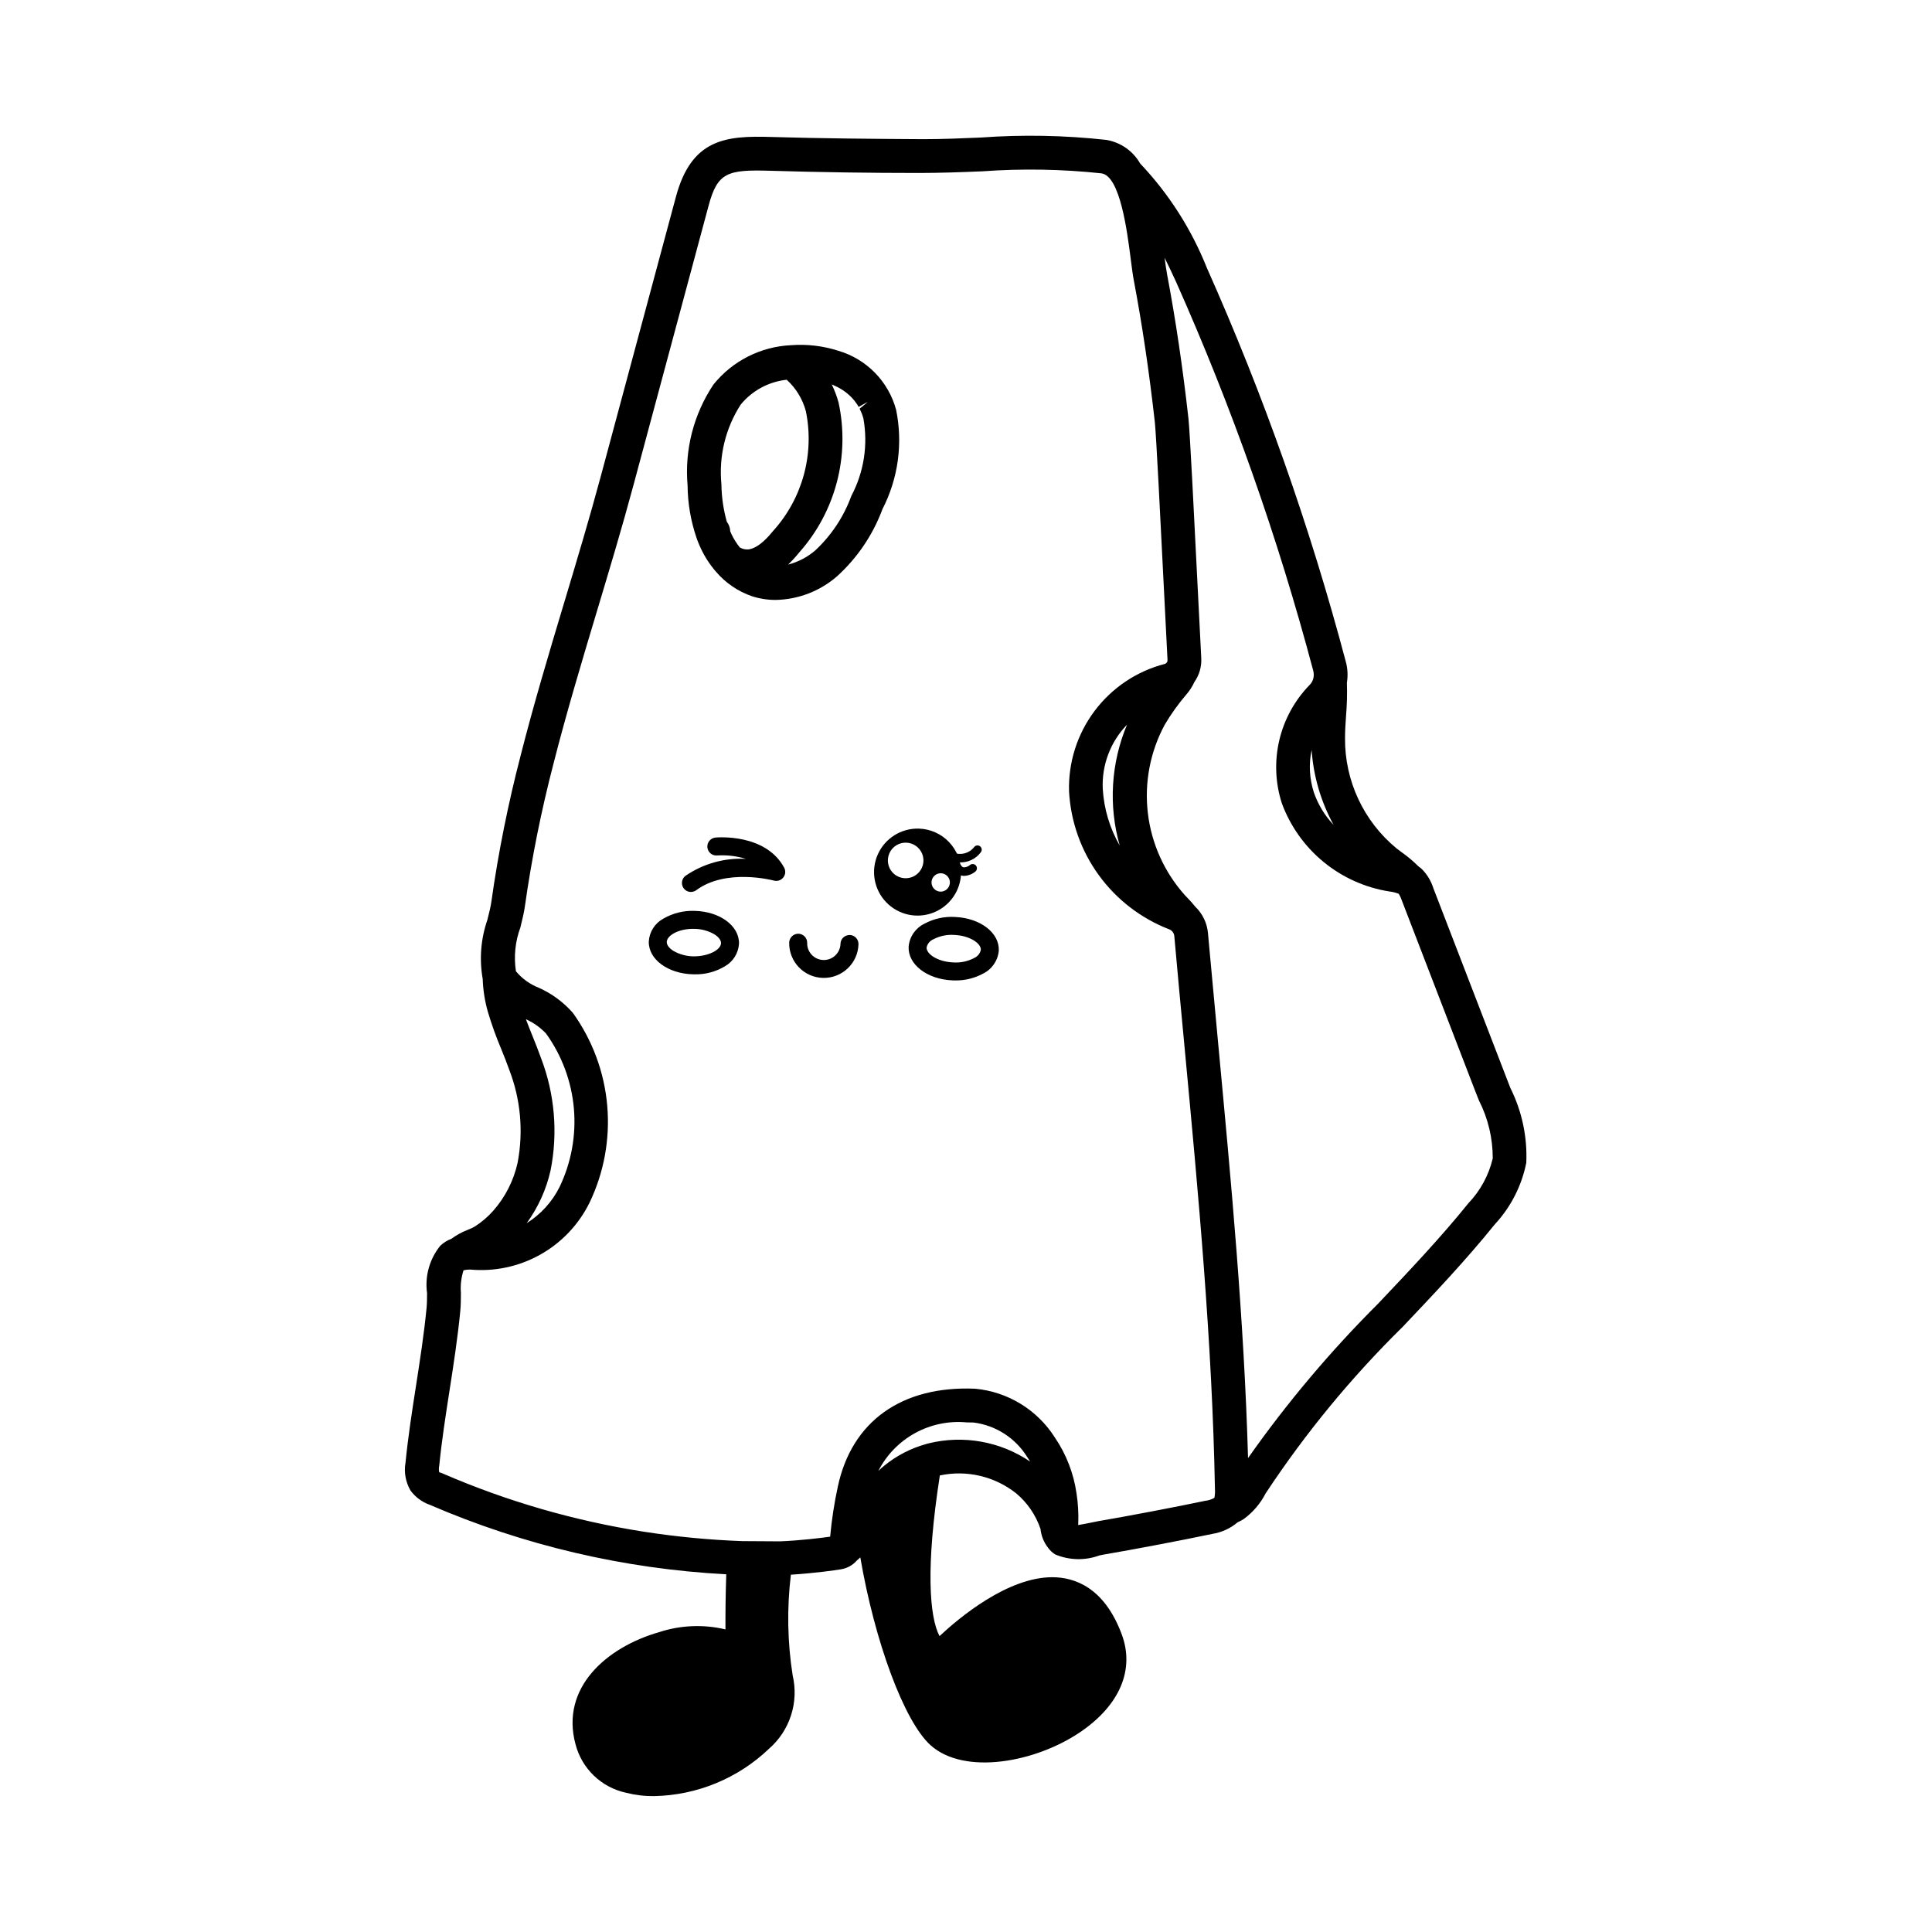 <?xml version="1.0" encoding="UTF-8"?>
<!-- Uploaded to: ICON Repo, www.iconrepo.com, Generator: ICON Repo Mixer Tools -->
<svg fill="#000000" width="800px" height="800px" version="1.1" viewBox="144 144 512 512" xmlns="http://www.w3.org/2000/svg">
 <g>
  <path d="m387.43 363.59c-4.66-0.109-8.93 2.598-10.816 6.863-1.883 4.266-1.016 9.246 2.207 12.621 3.219 3.375 8.152 4.477 12.5 2.793 4.352-1.684 7.258-5.82 7.367-10.48 0.148-6.367-4.891-11.648-11.258-11.797zm-1.805 12.867h0.004c-1.793 0.652-3.801 0.168-5.09-1.234-1.293-1.402-1.609-3.445-0.809-5.176s2.562-2.805 4.469-2.731c1.902 0.078 3.574 1.293 4.234 3.082 0.43 1.176 0.379 2.477-0.148 3.609-0.527 1.137-1.48 2.019-2.656 2.449zm8.293 3.754c-0.949 0.25-1.961-0.094-2.555-0.879-0.598-0.781-0.664-1.848-0.168-2.695 0.492-0.852 1.453-1.32 2.426-1.188 0.977 0.133 1.777 0.84 2.027 1.789 0.164 0.625 0.074 1.289-0.25 1.844-0.324 0.559-0.855 0.965-1.48 1.129z"/>
  <path d="m399.46 376.12c-1.105-0.02-2.113-0.637-2.641-1.609-0.277-0.547-0.059-1.215 0.484-1.5 0.547-0.281 1.219-0.074 1.508 0.469 0.117 0.191 0.309 0.324 0.527 0.379 0.656 0.012 1.289-0.227 1.773-0.668 0.504-0.363 1.203-0.254 1.57 0.246 0.363 0.504 0.254 1.203-0.246 1.57-0.844 0.688-1.891 1.078-2.977 1.113z"/>
  <path d="m398.34 372.54c-0.871-0.016-1.738-0.191-2.547-0.52-0.57-0.242-0.832-0.898-0.59-1.469 0.238-0.57 0.898-0.836 1.465-0.598 1.953 0.793 4.191 0.195 5.488-1.465 0.375-0.496 1.078-0.59 1.57-0.211 0.492 0.375 0.59 1.078 0.211 1.57-1.305 1.77-3.402 2.777-5.598 2.691z"/>
  <path d="m369.18 391.78c-0.625 0.004-1.23 0.238-1.695 0.656-0.461 0.434-0.73 1.035-0.746 1.668-0.059 2.441-2.086 4.367-4.523 4.309-2.438-0.062-4.367-2.086-4.305-4.527 0.027-1.312-1.012-2.402-2.324-2.438-1.309-0.016-2.394 1.016-2.441 2.324-0.109 5.062 3.894 9.262 8.957 9.383s9.27-3.875 9.402-8.938c0.031-1.312-1.008-2.402-2.324-2.438z"/>
  <path d="m328.09 385.39c-2.926-0.113-5.824 0.613-8.352 2.09-2.215 1.227-3.652 3.504-3.801 6.035-0.109 4.715 5.059 8.527 11.758 8.688 0.145 0.004 0.285 0.004 0.43 0.004 2.781 0.055 5.523-0.668 7.914-2.094 2.219-1.227 3.652-3.504 3.805-6.035 0.105-4.711-5.055-8.527-11.754-8.688zm-0.285 12.051c-1.852-0.016-3.668-0.5-5.281-1.41-1.18-0.723-1.844-1.594-1.824-2.402 0.039-1.676 3.012-3.481 6.973-3.481 0.102 0 0.203 0.004 0.305 0.004 1.852 0.016 3.668 0.5 5.277 1.41 1.18 0.723 1.844 1.598 1.824 2.402-0.043 1.719-3.25 3.496-7.273 3.477z"/>
  <path d="m397.11 387.01c-2.824-0.18-5.641 0.438-8.129 1.781-2.375 1.152-3.965 3.473-4.184 6.102-0.203 4.707 4.887 8.625 11.582 8.914l0.359 0.012c0.137 0.004 0.27 0.004 0.41 0.004l-0.004 0.004c2.566 0.035 5.102-0.582 7.359-1.801 2.375-1.152 3.965-3.473 4.188-6.102 0.203-4.711-4.887-8.625-11.582-8.914zm-5.766 5.918c1.707-0.898 3.629-1.301 5.555-1.16 4.113 0.176 7.106 2.234 7.031 3.949-0.203 0.973-0.871 1.785-1.785 2.172-1.707 0.902-3.633 1.301-5.555 1.16-4.113-0.176-7.106-2.231-7.031-3.949 0.199-0.973 0.867-1.785 1.785-2.172z"/>
  <path d="m333.61 365.96c-0.629 0.062-1.211 0.367-1.613 0.855-0.402 0.488-0.594 1.113-0.535 1.742 0.121 1.312 1.285 2.273 2.594 2.148 2.574-0.16 5.156 0.148 7.617 0.906-5.676-0.309-11.297 1.266-15.988 4.473-0.816 0.605-1.156 1.66-0.852 2.629 0.305 0.969 1.191 1.637 2.207 1.664 0.535 0.008 1.059-0.156 1.488-0.469 7.809-5.812 20.055-2.68 20.551-2.547 0.918 0.254 1.902-0.062 2.496-0.809 0.598-0.746 0.688-1.777 0.234-2.617-4.926-9.109-17.684-8.02-18.199-7.977z"/>
  <path d="m257.85 542.77c24.906 10.766 51.527 17.008 78.617 18.434-0.195 5.633-0.23 10.777-0.211 14.609v-0.004c-5.82-1.383-11.906-1.129-17.594 0.73-13.941 4.004-26.195 14.742-22.145 29.703 0.82 3.172 2.504 6.051 4.863 8.32 2.359 2.269 5.305 3.84 8.504 4.531 2.422 0.617 4.914 0.918 7.414 0.898 11.398-0.211 22.297-4.703 30.531-12.586 2.699-2.359 4.707-5.414 5.805-8.828 1.102-3.418 1.25-7.066 0.434-10.562-1.391-8.84-1.551-17.824-0.477-26.707 6.406-0.395 11.656-1.172 13.27-1.426l-0.004-0.004c1.652-0.258 3.156-1.098 4.242-2.363 0.168-0.121 0.324-0.254 0.469-0.398 0.148-0.133 0.289-0.266 0.422-0.402 3.797 22.234 11.609 43.527 18.652 49.816 8.926 7.969 27.734 4.602 39.703-3.555 10.402-7.086 14.391-16.488 10.945-25.805-4.648-12.555-12.59-15.191-18.434-15.191-11.828 0-24.609 10.684-29.871 15.605-2.668-5.039-3.719-18.16 0.082-42.574l0.004-0.004c7.094-1.504 14.488 0.223 20.184 4.711 2.996 2.5 5.242 5.777 6.492 9.477 0.176 1.758 0.832 3.434 1.902 4.844 0.52 0.758 1.191 1.402 1.965 1.898 3.738 1.574 7.934 1.672 11.742 0.273l1.195-0.238c7.641-1.293 21.055-3.848 28.699-5.465l-0.004-0.004c2.492-0.383 4.828-1.449 6.746-3.082 0.574-0.246 1.121-0.543 1.645-0.883 2.418-1.777 4.391-4.09 5.762-6.762 10.539-15.973 22.734-30.789 36.383-44.203 8.207-8.652 16.688-17.598 24.34-27.09 4.246-4.562 7.137-10.215 8.359-16.324 0.305-6.871-1.152-13.707-4.231-19.855l-20.414-52.969c-0.594-1.875-1.621-3.586-3-4.988-0.293-0.27-0.602-0.516-0.926-0.746-1.387-1.375-2.883-2.637-4.477-3.762l-1.34-1.008c-8.723-7.184-13.738-17.922-13.648-29.223 0-1.949 0.133-3.969 0.27-5.93v0.004c0.25-2.918 0.324-5.848 0.227-8.77 0.305-1.867 0.203-3.777-0.301-5.602-9.469-35.711-21.781-70.602-36.82-104.34-4.082-10.246-10.078-19.625-17.664-27.633-1.902-3.34-5.211-5.641-9.008-6.266-11.035-1.219-22.164-1.426-33.238-0.621-5.019 0.211-10.203 0.43-15.199 0.434-13.645-0.082-27.07-0.191-40.285-0.582-12.234-0.391-21.195 0.562-25.312 15.891l-19.871 73.918c-2.941 10.945-6.262 22.016-9.473 32.727l-0.203 0.668c-3.988 13.285-8.113 27.02-11.598 40.734h0.004c-3.324 12.754-5.914 25.684-7.758 38.734-0.172 1.273-0.574 2.875-1.043 4.766-1.75 5.035-2.18 10.438-1.25 15.691 0.098 2.969 0.566 5.918 1.387 8.773 0.988 3.32 2.16 6.578 3.508 9.766 0.723 1.793 1.473 3.644 2.117 5.473v0.004c3.047 7.863 3.82 16.426 2.234 24.707-1.039 4.707-3.254 9.074-6.441 12.691-1.426 1.617-3.07 3.027-4.887 4.188-0.602 0.34-1.227 0.637-1.875 0.883-1.531 0.582-2.977 1.371-4.293 2.348-1.109 0.418-2.125 1.051-2.988 1.863-2.856 3.523-4.129 8.074-3.508 12.57-0.004 1.312-0.012 2.68-0.129 3.91-0.656 6.793-1.727 13.703-2.789 20.574-1.039 6.644-2.106 13.512-2.793 20.41v-0.004c-0.445 2.539 0.016 5.152 1.305 7.383 1.27 1.75 3.043 3.074 5.078 3.801zm132.23-16.262-0.773 0.211c-3.973 1.121-7.68 3.039-10.891 5.637-0.555 0.453-1.102 0.93-1.637 1.441h-0.004c2.172-4.238 5.562-7.727 9.734-10.016 4.172-2.289 8.938-3.277 13.676-2.832 0.625 0 1.246 0.012 1.855 0.035v0.004c5.867 0.754 11.082 4.121 14.191 9.156 0.27 0.391 0.535 0.789 0.789 1.207l-0.004-0.004c-7.891-5.352-17.676-7.113-26.938-4.84zm65.598-307.79c14.836 33.305 26.984 67.738 36.332 102.98 0.176 0.641 0.199 1.309 0.066 1.961-0.148 0.711-0.504 1.367-1.027 1.875-3.945 4.055-6.715 9.105-8.016 14.613-1.297 5.508-1.074 11.266 0.641 16.656 2.234 6.109 6.062 11.504 11.09 15.629 5.027 4.125 11.066 6.828 17.492 7.828 0.836 0.094 1.652 0.301 2.434 0.613 0.324 0.523 0.582 1.078 0.773 1.66l19.352 50.262c0.355 0.934 0.738 1.879 1.121 2.84v-0.004c2.422 4.758 3.676 10.023 3.66 15.363-1.059 4.457-3.281 8.555-6.445 11.867-7.387 9.16-15.715 17.945-23.867 26.547v0.004c-12.68 12.637-24.238 26.352-34.539 40.996-1.027-36.461-4.481-73.277-7.848-109.15-0.875-9.285-1.734-18.562-2.578-27.836l-0.191-2.141c-0.238-2.644-1.418-5.117-3.332-6.961-0.734-0.91-1.516-1.785-2.34-2.617l-0.516-0.547c-5.406-6.07-8.809-13.656-9.75-21.727-0.941-8.07 0.625-16.238 4.488-23.387 1.648-2.789 3.535-5.434 5.637-7.894 0.902-1.023 1.645-2.168 2.211-3.406 1.301-1.84 1.941-4.062 1.824-6.312-0.242-4.481-0.602-11.637-0.992-19.559-0.898-18.074-2.023-40.574-2.41-44.016-1.531-13.625-3.387-26.125-5.668-38.219-0.227-1.172-0.422-2.641-0.645-4.332 1.062 2.141 2.07 4.293 3.043 6.414zm41.738 143.89c-2.344-2.469-4.129-5.414-5.238-8.633-1.168-3.629-1.371-7.496-0.586-11.227 0.48 6.965 2.469 13.738 5.824 19.859zm-237.02 169.87c0.66-6.648 1.711-13.398 2.75-20.082 1.059-6.816 2.148-13.871 2.832-20.934 0.148-1.535 0.164-3.164 0.168-4.762h0.004c-0.172-2.047 0.066-4.106 0.691-6.059 0.566-0.137 1.148-0.203 1.734-0.195 6.441 0.594 12.918-0.777 18.566-3.938 5.648-3.156 10.207-7.953 13.074-13.754 3.856-8.016 5.481-16.922 4.703-25.785-0.777-8.859-3.93-17.348-9.121-24.57-2.504-2.844-5.594-5.113-9.055-6.652-2.34-0.922-4.406-2.418-6.016-4.348-0.598-3.902-0.191-7.894 1.176-11.598 0.508-2.055 0.98-4 1.199-5.625v-0.004c1.801-12.707 4.328-25.305 7.562-37.727 3.434-13.5 7.519-27.109 11.52-40.438 3.277-10.91 6.668-22.191 9.727-33.574l19.871-73.918c2.371-8.828 4.984-9.602 16.387-9.258 13.078 0.391 26.316 0.586 39.375 0.586 5.391-0.004 11.078-0.203 16.781-0.441 10.52-0.762 21.086-0.582 31.574 0.539 4.934 0.703 6.801 15.273 7.731 22.535 0.289 2.281 0.543 4.254 0.84 5.824 2.234 11.805 4.055 24.086 5.57 37.551 0.355 3.164 1.52 26.453 2.371 43.457 0.395 7.938 0.754 15.102 0.992 19.59 0.039 0.465-0.242 0.891-0.684 1.039-7.445 1.914-14.016 6.309-18.633 12.453-4.617 6.144-7.008 13.676-6.777 21.359 0.438 8 3.176 15.703 7.887 22.184 4.711 6.481 11.191 11.465 18.664 14.352 0.754 0.297 1.273 0.992 1.344 1.797l0.191 2.129c0.738 8.262 1.5 16.527 2.289 24.797l0.289 3.078c3.582 38.16 7.285 77.617 7.996 116.48v0.004c0.055 0.793 0.008 1.59-0.141 2.371-0.746 0.43-1.57 0.695-2.422 0.785-7.582 1.602-20.828 4.121-28.355 5.398-0.469 0.082-1.062 0.203-1.742 0.352-1.656 0.352-2.824 0.551-3.59 0.676 0.016-0.164 0.023-0.324 0.035-0.488v-0.004c0.098-2.637-0.059-5.277-0.465-7.883-0.754-5.309-2.715-10.375-5.731-14.809-4.664-7.359-12.473-12.141-21.145-12.945-19.453-0.824-32.703 8.656-36.379 25.945-0.953 4.375-1.629 8.809-2.035 13.266-2.527 0.355-7.644 1-13.297 1.238-1.949-0.027-5.062-0.043-10.035-0.062-8.738-0.32-17.453-1.152-26.094-2.5-18.297-2.863-36.16-8.027-53.16-15.379-0.324-0.156-0.664-0.277-1.012-0.359-0.121-0.559-0.125-1.137-0.008-1.699zm26.996-108.03c-0.699-1.969-1.484-3.938-2.277-5.898-0.59-1.465-1.188-2.953-1.742-4.445 2.008 0.906 3.82 2.191 5.336 3.793 4.199 5.836 6.746 12.695 7.375 19.855 0.625 7.164-0.691 14.363-3.809 20.84-1.965 3.926-4.977 7.238-8.699 9.566 3.047-4.191 5.207-8.961 6.336-14.016 1.973-9.941 1.098-20.23-2.519-29.695zm153.34-56.371c-2.637-4.586-4.172-9.719-4.488-15-0.301-6.32 2.027-12.484 6.43-17.027-4.262 10.148-4.945 21.441-1.941 32.027z"/>
  <path d="m328.84 287.25c0.297 0.773 0.594 1.477 0.922 2.152 1.027 2.188 2.352 4.223 3.934 6.051 2.555 3.019 5.879 5.289 9.621 6.566 2.012 0.648 4.117 0.973 6.231 0.969 5.996-0.109 11.762-2.328 16.281-6.269 5.379-4.879 9.504-10.98 12.031-17.789 4.172-8.109 5.449-17.398 3.621-26.332-2.035-7.527-7.84-13.449-15.32-15.641-4.047-1.301-8.309-1.801-12.547-1.477-8.02 0.371-15.5 4.164-20.535 10.414-5.269 7.887-7.691 17.332-6.859 26.781 0.039 4.715 0.84 9.395 2.367 13.855 0.078 0.266 0.172 0.516 0.254 0.719zm35.809-41.277c0.336 0.137 0.664 0.293 1.25 0.574 0.879 0.457 1.715 0.992 2.492 1.605 0.262 0.211 0.523 0.43 1.062 0.945 0.203 0.199 0.398 0.402 0.91 0.992l0.777 1.055c0.145 0.223 0.281 0.457 0.414 0.691l2.356-1.312c0.035 0.066-2.102 1.777-2.102 1.777 0.137 0.27 0.262 0.555 0.555 1.238h0.004c0.172 0.441 0.316 0.895 0.438 1.352 1.266 7.004 0.145 14.227-3.184 20.516-2.004 5.512-5.285 10.469-9.578 14.465-2.074 1.785-4.531 3.066-7.184 3.75 1.043-1.004 2.019-2.074 2.93-3.203 9.637-10.824 13.516-25.609 10.43-39.773-0.449-1.641-1.051-3.234-1.797-4.762zm-24.363 5.258c3.043-3.715 7.426-6.082 12.199-6.594 2.469 2.242 4.234 5.152 5.09 8.375 2.309 11.367-0.938 23.156-8.734 31.742-0.91 1.113-3.672 4.504-6.508 4.848-0.793 0.062-1.59-0.117-2.273-0.523-0.867-1.074-1.602-2.246-2.195-3.492-0.117-0.262-0.234-0.523-0.344-0.781-0.031-0.926-0.348-1.816-0.91-2.555-0.902-3.219-1.383-6.543-1.426-9.887-0.73-7.418 1.066-14.867 5.102-21.133z"/>
 </g>
</svg>